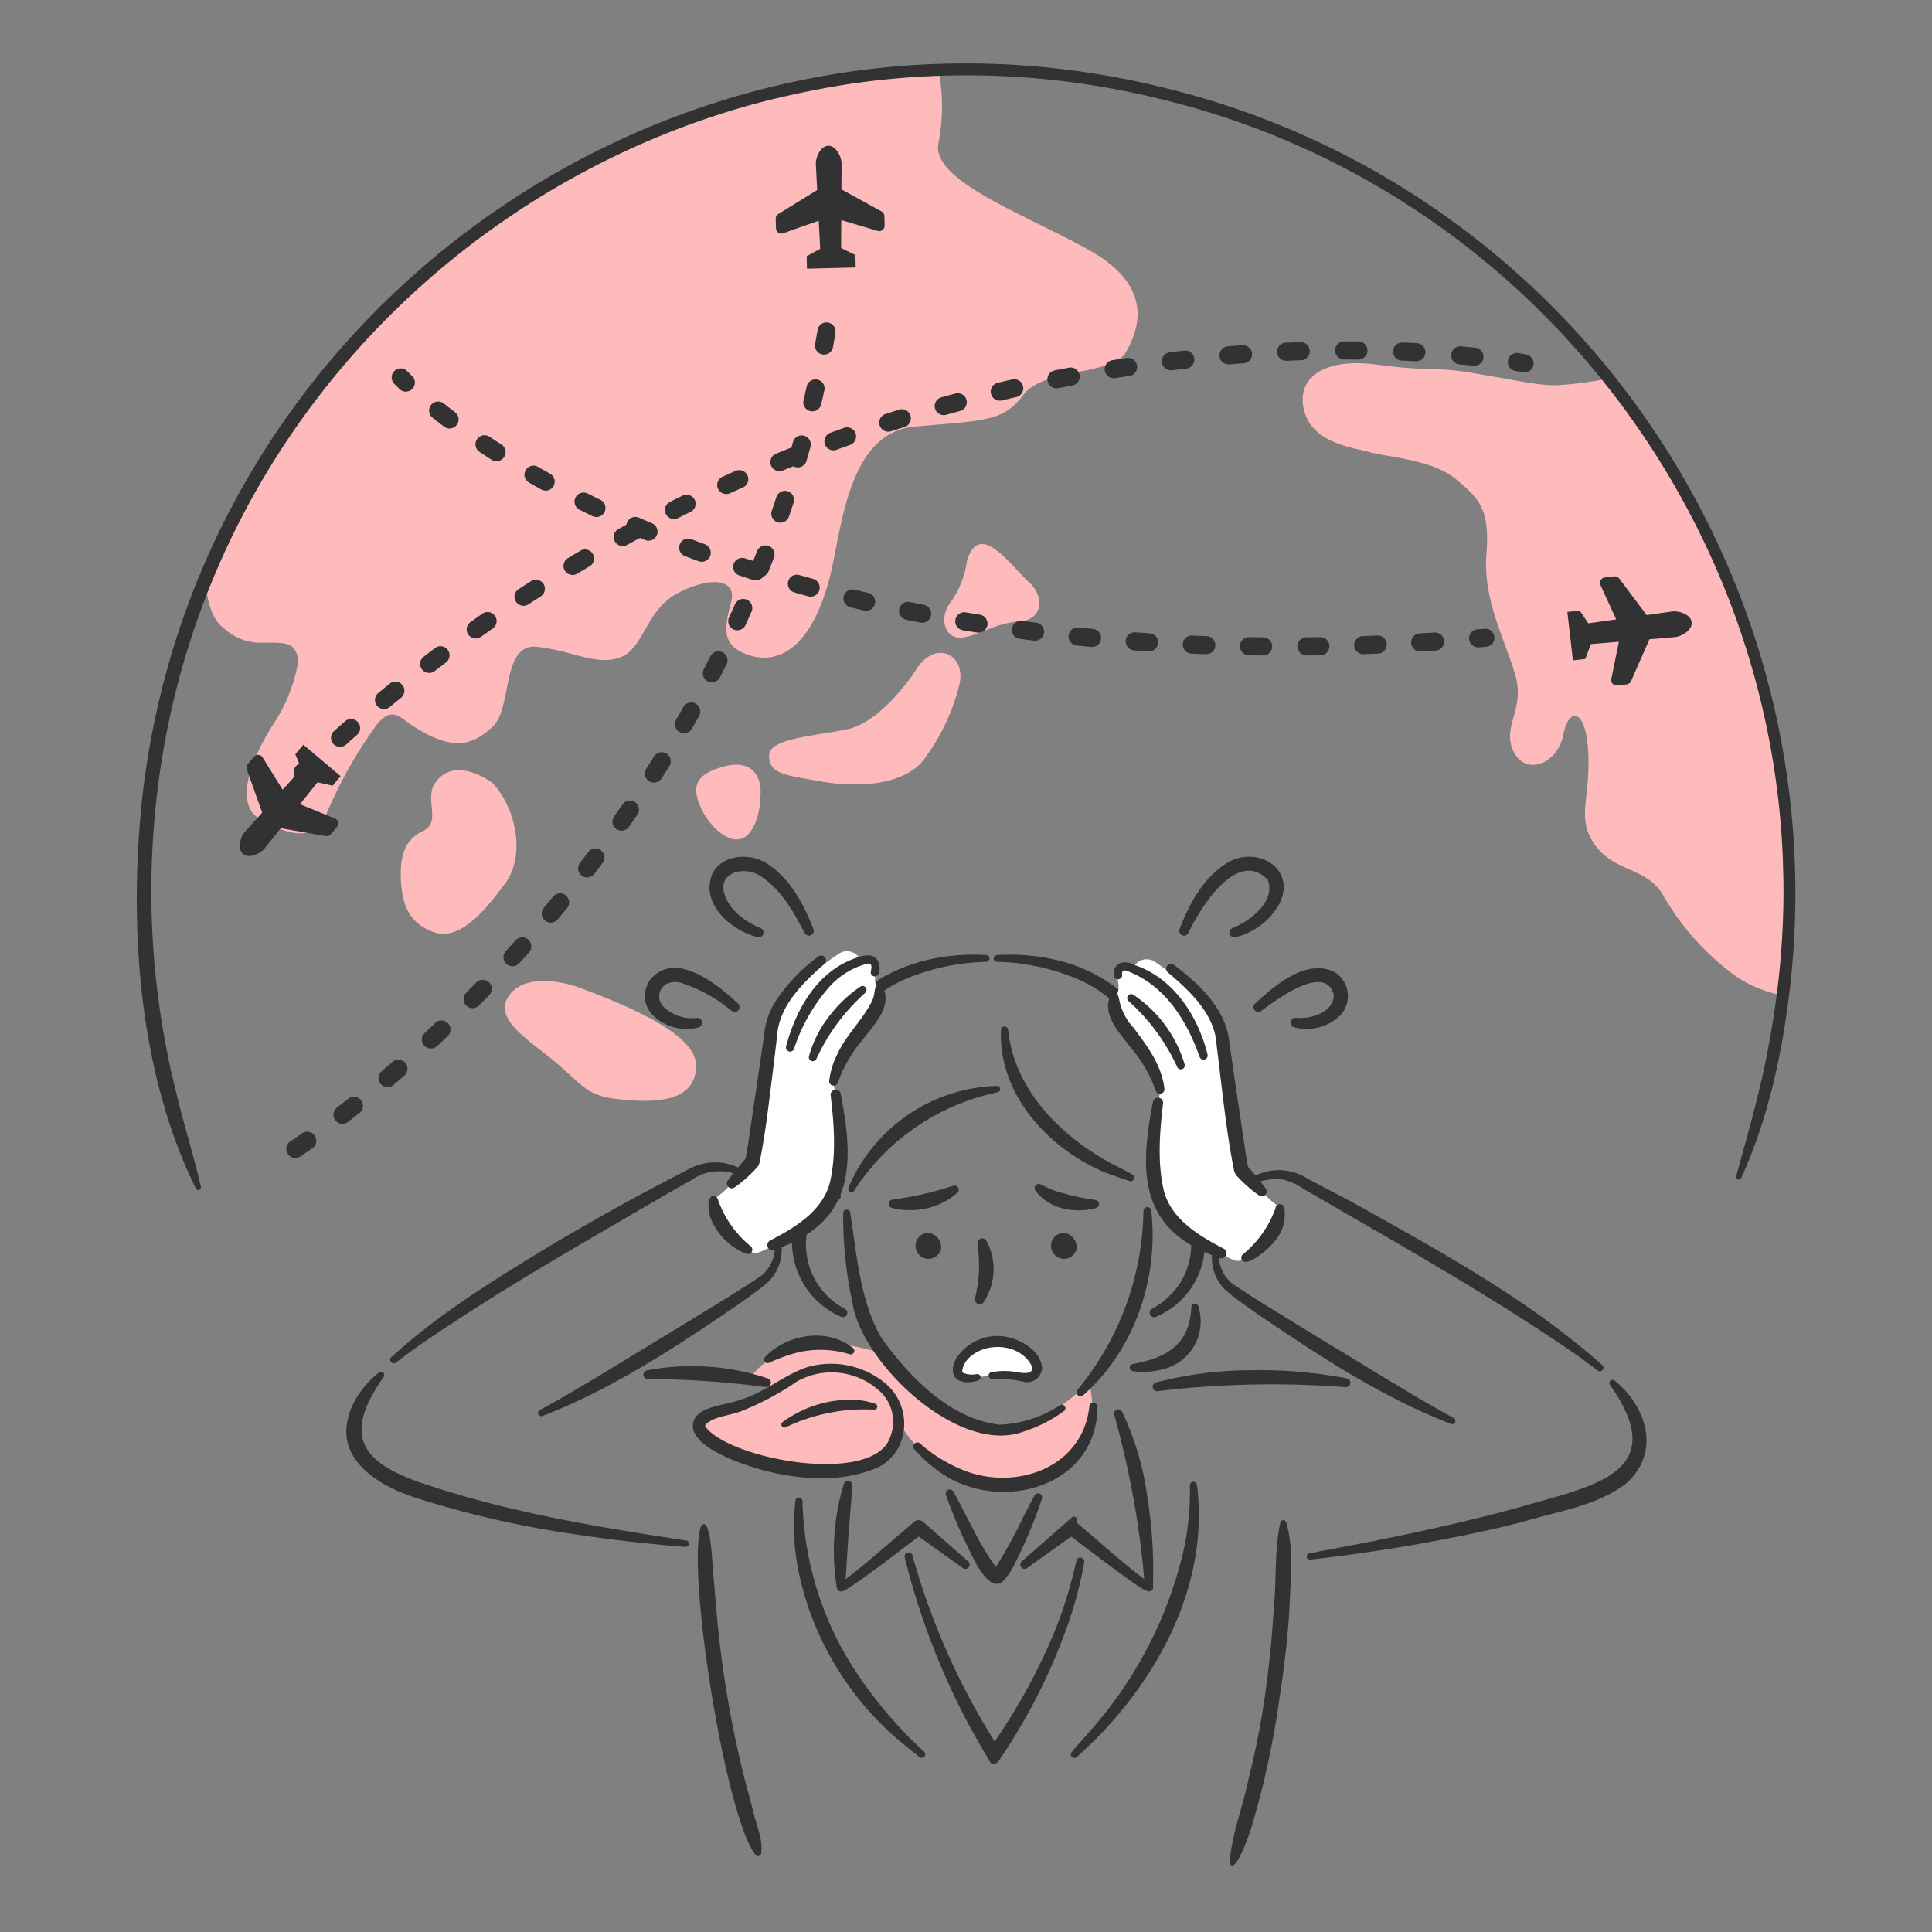 <svg xmlns="http://www.w3.org/2000/svg" xmlns:xlink="http://www.w3.org/1999/xlink" width="226" height="226" viewBox="0 0 226 226">
  <rect x="0" y="0" width="226" height="226" fill="#808080" stroke="none"/>
  <defs>
    <clipPath id="clip-path">
      <rect id="矩形_23529" data-name="矩形 23529" width="194.018" height="210.812" fill="none"/>
    </clipPath>
  </defs>
  <g id="icon_worry02" transform="translate(-638 -228)">
    <rect id="長方形_2" data-name="長方形 2" width="226" height="226" transform="translate(638 228)" fill="none"/>
    <g id="组_9585" data-name="组 9585" transform="translate(654 235.417)" clip-path="url(#clip-path)">
      <path id="路径_44665" data-name="路径 44665" d="M196.769,43.157a40.936,40.936,0,0,1-6.032.8c-2.129.081-4.96-.616-10.376-1.5-3.921-.643-4.407-.067-10.682-.9s-9.007,1.5-8.717,4.512c.446,4.624,5.807,5.154,7.67,5.682,2.294.65,7.444.879,10.226,3.19s4,3.557,3.579,8.785,2.091,9.83,3.346,14.013-1.623,6.154-.159,9.082,5.179,1.375,5.806-1.971,2.719-3.137,2.928,2.3-1.463,7.529.837,10.666,6.065,2.521,7.947,5.862a30.173,30.173,0,0,0,7.738,8.856,13.786,13.786,0,0,0,6.235,2.784s.763-21.22-1.425-32.44c-3.6-18.465-15.852-35.488-18.922-39.711" transform="translate(-24.559 -6.313)" fill="#ffbbbc"/>
      <path id="路径_44666" data-name="路径 44666" d="M59.174,127.309s-5.656-1.981-7.848,1.014,3.037,5.635,6.175,8.5,3.462,3.5,8.215,3.81,7.261-.816,7.471-3.81-4.392-5.992-14.013-9.512" transform="translate(-7.753 -19.329)" fill="#ffbbbc"/>
      <path id="路径_44667" data-name="路径 44667" d="M23.629,87.958a51.608,51.608,0,0,1,5.909-10.482c1.734-2.15,2.694-.84,3.963,0,4.666,3.085,7.066,2.653,9.616.216,2.307-2.2.939-9.8,5.2-9.3s6.88,2.23,9.656,1.239,3-5.45,6.6-7.431,7.2-1.981,6.394.991-.914,4.619,1.008,5.7c2.445,1.372,7.682,2.047,10.48-8.411,1.439-5.376,1.985-17.1,9.954-17.845s10.353-.495,12.753-3.715,10.389-2.23,11.968-4.954,3.329-7.678-4.111-11.889S94.286,13.9,95.227,9.438a21.92,21.92,0,0,0,0-8.506S72.783,3.5,57.972,9.811,18.939,36.954,9.5,60.474c0,0,0,4.24,2.2,5.793A6.338,6.338,0,0,0,16.406,67.9c2.725,0,3.468,0,3.963,1.981A18.943,18.943,0,0,1,17.7,77.015c-2.163,3.245-5.273,9.463-1.893,11.49s6.576,2.686,7.817-.547" transform="translate(-1.45 -0.142)" fill="#ffbbbc"/>
      <path id="路径_44668" data-name="路径 44668" d="M6.925,131.629c-6.75-13.642-7.89-30.9-6.272-45.857C7.232,28.243,63.321-10.867,119.579,2.7c47.534,11.258,79.225,56.6,73.845,105.1-.894,7.725-2.5,15.481-5.747,22.582a.31.31,0,0,1-.58-.214c1.016-3.736,2.083-7.423,2.945-11.171a106.4,106.4,0,0,0,1.952-11.354c5.556-47.667-26.042-92.61-72.734-103.594C63.909-9.322,8.646,29.369,2.314,85.963a96.941,96.941,0,0,0,2.257,34.272c.894,3.735,2.048,7.383,2.931,11.172a.313.313,0,0,1-.23.377.317.317,0,0,1-.348-.155" fill="#323232"/>
      <path id="路径_44669" data-name="路径 44669" d="M47.172,99.06s-4.386-3.379-6.713,0c-1.326,1.926.836,4.6-1.464,5.647s-2.718,3.334-2.509,6.163,1.192,4.582,3.555,5.549c3.165,1.295,6.083-2.2,8.572-5.549s1.3-8.882-1.441-11.81" transform="translate(-5.56 -14.887)" fill="#ffbbbc"/>
      <path id="路径_44670" data-name="路径 44670" d="M104.362,83.537s-3.885,5.941-7.95,6.778-9.184,1.046-9.134,3.137,1.906,2.208,5.88,2.927c4.93.891,10.4.364,12.486-2.89a24,24,0,0,0,3.845-8.194c1.054-3.765-2.865-5.694-5.127-1.758" transform="translate(-13.318 -12.416)" fill="#ffbbbc"/>
      <path id="路径_44671" data-name="路径 44671" d="M84.75,99.692s0-3.883-4.44-2.629c-2.952.835-3.681,2.092-2.628,4.6s3.862,5.023,5.561,3.35,1.508-5.323,1.508-5.323" transform="translate(-11.784 -14.773)" fill="#ffbbbc"/>
      <path id="路径_44672" data-name="路径 44672" d="M114.125,68.3a10.922,10.922,0,0,1-2.063,5.065c-1.272,1.862-.393,4.263,1.65,3.907s3.76-1.674,6.586-1.883,2.825-3,1.12-4.536c-2.157-1.948-5.836-7.4-7.293-2.553" transform="translate(-17.01 -10.124)" fill="#ffbbbc"/>
      <path id="路径_44673" data-name="路径 44673" d="M36.843,44.821a1.055,1.055,0,0,1-.736-.3c-.427-.413-.636-.638-.636-.638a1.059,1.059,0,0,1,1.551-1.443c.012.013.195.208.557.558a1.059,1.059,0,0,1-.736,1.821" transform="translate(-5.37 -6.425)" fill="#323232"/>
      <path id="路径_44674" data-name="路径 44674" d="M137.941,76.377h-.011l-1.679-.02a1.06,1.06,0,0,1-1.043-1.075,1.045,1.045,0,0,1,1.075-1.043l1.669.02a1.06,1.06,0,0,1-.01,2.119m5.019,0a1.06,1.06,0,0,1-.011-2.119q.83-.009,1.666-.022h.018a1.06,1.06,0,0,1,.017,2.119q-.843.014-1.678.022Zm-11.711-.145h-.038q-.844-.029-1.679-.064a1.059,1.059,0,0,1-1.014-1.1,1.042,1.042,0,0,1,1.1-1.014q.829.034,1.665.064a1.059,1.059,0,1,1-.036,2.118m18.4-.008a1.059,1.059,0,0,1-.037-2.118l1.668-.064a1.059,1.059,0,1,1,.084,2.117l-1.675.064h-.039m6.686-.314a1.059,1.059,0,1,1-.061-2.117q.827-.048,1.662-.1a1.059,1.059,0,1,1,.138,2.113q-.841.055-1.677.1h-.062m-31.771-.01H124.5q-.843-.053-1.678-.113a1.059,1.059,0,0,1,.152-2.113q.825.06,1.661.113a1.059,1.059,0,0,1-.067,2.116m-6.672-.524a.971.971,0,0,1-.1,0c-.561-.053-1.119-.106-1.674-.164a1.059,1.059,0,1,1,.214-2.107q.824.083,1.657.161a1.059,1.059,0,0,1-.1,2.114m-6.653-.729a1,1,0,0,1-.131-.008c-.559-.069-1.116-.142-1.67-.215a1.059,1.059,0,1,1,.281-2.1q.82.111,1.649.214a1.059,1.059,0,0,1-.129,2.11m-6.627-.939a1,1,0,0,1-.166-.014c-.558-.087-1.112-.179-1.662-.271a1.059,1.059,0,0,1,.351-2.089q.815.136,1.641.268a1.059,1.059,0,0,1-.164,2.106m-6.59-1.163a1.05,1.05,0,0,1-.2-.02q-.831-.161-1.65-.329a1.059,1.059,0,1,1,.424-2.076q.81.165,1.632.326a1.059,1.059,0,0,1-.2,2.1m-6.546-1.4a1.038,1.038,0,0,1-.242-.028q-.825-.193-1.636-.39a1.06,1.06,0,0,1,.5-2.059q.8.2,1.619.387a1.059,1.059,0,0,1-.242,2.09M84.988,69.5a1.075,1.075,0,0,1-.28-.038q-.819-.225-1.622-.454a1.059,1.059,0,1,1,.582-2.037q.793.226,1.6.449a1.059,1.059,0,0,1-.28,2.08m-6.416-1.9a1.044,1.044,0,0,1-.323-.051q-.81-.258-1.6-.521a1.059,1.059,0,0,1,.667-2.011q.78.258,1.58.514a1.059,1.059,0,0,1-.322,2.069m-6.33-2.177a1.039,1.039,0,0,1-.368-.067q-.8-.3-1.577-.592a1.06,1.06,0,1,1,.757-1.98c.512.2,1.031.391,1.557.586a1.059,1.059,0,0,1-.369,2.052M66.02,62.957a1.048,1.048,0,0,1-.413-.084q-.784-.333-1.549-.668a1.059,1.059,0,1,1,.852-1.94q.751.329,1.524.658a1.059,1.059,0,0,1-.414,2.034m-6.094-2.768a1.05,1.05,0,0,1-.463-.107q-.769-.374-1.513-.747a1.059,1.059,0,0,1,.951-1.893q.731.367,1.488.736a1.059,1.059,0,0,1-.464,2.012M53.986,57.1a1.06,1.06,0,0,1-.515-.134q-.751-.419-1.469-.833A1.059,1.059,0,0,1,53.06,54.3q.7.405,1.443.818a1.059,1.059,0,0,1-.517,1.985m-5.744-3.438a1.057,1.057,0,0,1-.572-.169q-.733-.472-1.416-.928A1.062,1.062,0,0,1,47.433,50.8q.667.446,1.383.907a1.06,1.06,0,0,1-.574,1.951m-5.493-3.826a1.056,1.056,0,0,1-.639-.215q-.717-.544-1.341-1.04a1.059,1.059,0,1,1,1.315-1.66q.609.482,1.306,1.012a1.059,1.059,0,0,1-.641,1.9" transform="translate(-6.16 -7.124)" fill="#323232"/>
      <path id="路径_44675" data-name="路径 44675" d="M184.984,80.219a1.073,1.073,0,0,1-1.071-.971,1.044,1.044,0,0,1,.951-1.141h.035l.809-.067a1.059,1.059,0,1,1,.18,2.11l-.815.068h-.088" transform="translate(-28.064 -11.907)" fill="#323232"/>
      <path id="路径_44676" data-name="路径 44676" d="M191.231,42.242a1.072,1.072,0,0,1-.2-.019c-.011,0-.283-.054-.8-.136A1.059,1.059,0,1,1,190.565,40c.57.09.865.147.865.147a1.06,1.06,0,0,1-.2,2.1" transform="translate(-28.892 -6.101)" fill="#323232"/>
      <path id="路径_44677" data-name="路径 44677" d="M27.871,85.805a1.059,1.059,0,0,1-.706-1.85q.637-.568,1.276-1.129a1.061,1.061,0,1,1,1.4,1.594q-.63.553-1.261,1.116a1.054,1.054,0,0,1-.7.269m5.134-4.418a1.059,1.059,0,0,1-.676-1.874q.657-.545,1.316-1.081a1.059,1.059,0,1,1,1.336,1.643q-.65.529-1.3,1.069a1.057,1.057,0,0,1-.676.244M38.3,77.159a1.059,1.059,0,0,1-.647-1.9q.678-.52,1.354-1.032a1.06,1.06,0,0,1,1.277,1.691q-.671.506-1.341,1.02a1.052,1.052,0,0,1-.644.219m5.444-4.029a1.059,1.059,0,0,1-.614-1.924l1.391-.98a1.059,1.059,0,1,1,1.212,1.738q-.689.48-1.377.97a1.058,1.058,0,0,1-.613.195m5.593-3.821a1.059,1.059,0,0,1-.582-1.945q.714-.469,1.429-.927a1.059,1.059,0,1,1,1.147,1.78q-.707.455-1.413.918a1.051,1.051,0,0,1-.58.174M55.069,65.7a1.059,1.059,0,0,1-.549-1.966q.733-.442,1.465-.873a1.059,1.059,0,1,1,1.075,1.825q-.723.426-1.445.862a1.053,1.053,0,0,1-.547.152m5.868-3.385a1.059,1.059,0,0,1-.513-1.986q.75-.414,1.5-.815a1.059,1.059,0,0,1,1,1.865q-.739.4-1.478.805a1.057,1.057,0,0,1-.511.131m6-3.153a1.06,1.06,0,0,1-.476-2.007q.764-.383,1.527-.757a1.059,1.059,0,0,1,.931,1.9q-.752.369-1.508.747a1.054,1.054,0,0,1-.474.113m6.112-2.921a1.059,1.059,0,0,1-.438-2.024q.779-.353,1.555-.7a1.06,1.06,0,0,1,.857,1.938q-.766.339-1.536.689a1.067,1.067,0,0,1-.437.094m6.222-2.679a1.059,1.059,0,0,1-.4-2.041q.791-.322,1.58-.636a1.06,1.06,0,0,1,.782,1.969q-.78.309-1.563.629a1.052,1.052,0,0,1-.4.078m6.321-2.436a1.059,1.059,0,0,1-.362-2.055q.8-.291,1.6-.574a1.059,1.059,0,1,1,.7,2q-.791.28-1.585.568a1.061,1.061,0,0,1-.362.064M92,48.937a1.059,1.059,0,0,1-.323-2.068q.815-.261,1.625-.513a1.06,1.06,0,0,1,.627,2.024q-.8.247-1.606.506a1.052,1.052,0,0,1-.324.05M98.488,47a1.059,1.059,0,0,1-.282-2.08q.824-.228,1.642-.447a1.059,1.059,0,1,1,.549,2.046q-.81.217-1.625.444a1.06,1.06,0,0,1-.284.038m6.561-1.691a1.059,1.059,0,0,1-.245-2.09q.834-.2,1.66-.386a1.06,1.06,0,1,1,.471,2.066q-.817.186-1.641.381a1.069,1.069,0,0,1-.246.029m6.621-1.44a1.06,1.06,0,0,1-.2-2.1q.84-.167,1.673-.322a1.059,1.059,0,0,1,.391,2.082q-.822.155-1.653.319a1.067,1.067,0,0,1-.206.02m6.671-1.186a1.059,1.059,0,0,1-.165-2.1q.847-.135,1.685-.259a1.062,1.062,0,1,1,.313,2.1q-.827.123-1.665.256a1.014,1.014,0,0,1-.167.013m6.712-.933a1.059,1.059,0,0,1-.124-2.111q.852-.1,1.692-.194a1.059,1.059,0,0,1,.231,2.106q-.831.092-1.674.192a1.057,1.057,0,0,1-.125.008m35.508-.531a.939.939,0,0,1-.108-.006q-.787-.079-1.672-.158a1.06,1.06,0,0,1,.186-2.111q.9.079,1.7.162a1.059,1.059,0,0,1-.106,2.113M131.8,41.068a1.059,1.059,0,0,1-.083-2.115q.857-.069,1.7-.129a1.059,1.059,0,1,1,.151,2.113q-.833.058-1.68.127H131.8m22-.364h-.055q-.816-.041-1.68-.075a1.059,1.059,0,1,1,.084-2.117q.876.034,1.7.077A1.059,1.059,0,0,1,153.8,40.7m-15.244-.053a1.059,1.059,0,0,1-.043-2.118q.862-.036,1.7-.063a1.059,1.059,0,1,1,.069,2.117q-.831.027-1.684.063h-.045m8.472-.146h-.008l-1.686-.006a1.059,1.059,0,0,1,0-2.119l1.7.006a1.06,1.06,0,0,1-.008,2.119" transform="translate(-4.091 -5.857)" fill="#323232"/>
      <path id="路径_44678" data-name="路径 44678" d="M22.709,98.608a1.059,1.059,0,0,1-.73-1.826L22.6,96.2a1.059,1.059,0,0,1,1.452,1.543l-.612.578a1.054,1.054,0,0,1-.73.292" transform="translate(-3.304 -14.635)" fill="#323232"/>
      <path id="路径_44679" data-name="路径 44679" d="M209.77,74.909l-3.016.428-3.2-4.269a.663.663,0,0,0-.614-.255l-1.055.123a.671.671,0,0,0-.512.332.6.6,0,0,0-.025.546l1.844,4.028-3.257.461-1.009-1.5-1.448.167.653,5.667,1.448-.168.663-1.739,3.263-.274-.886,4.375a.6.6,0,0,0,.149.527.668.668,0,0,0,.493.212.446.446,0,0,0,.081,0l1.054-.122a.669.669,0,0,0,.54-.386l2.147-4.9,3.039-.255c.73-.085,2.007-.808,1.9-1.737s-1.511-1.343-2.256-1.257" transform="translate(-30.135 -10.805)" fill="#323232"/>
      <path id="路径_44680" data-name="路径 44680" d="M17.113,106.194l1.9-2.378,5.253.919a.661.661,0,0,0,.621-.236l.686-.812a.676.676,0,0,0,.145-.592.6.6,0,0,0-.358-.415l-4.1-1.669,2.057-2.568,1.759.4.941-1.114L21.658,94.05l-.94,1.113.708,1.72-2.189,2.436-2.352-3.794a.6.6,0,0,0-.469-.281.667.667,0,0,0-.5.184.6.6,0,0,0-.055.058l-.685.811a.669.669,0,0,0-.128.652l1.795,5.041L14.8,104.259c-.474.562-.908,1.963-.193,2.566s2.021-.058,2.5-.631" transform="translate(-2.172 -14.351)" fill="#323232"/>
      <path id="路径_44681" data-name="路径 44681" d="M92.894,13.508l.155,3.042-4.538,2.8a.659.659,0,0,0-.308.589L88.229,21a.672.672,0,0,0,.286.539.594.594,0,0,0,.541.073l4.177-1.475.167,3.285-1.58.871.037,1.457,5.7-.143-.036-1.457-1.672-.816.019-3.274,4.278,1.274a.6.6,0,0,0,.538-.1.671.671,0,0,0,.255-.473.633.633,0,0,0,0-.081l-.027-1.061a.668.668,0,0,0-.337-.572l-4.69-2.578.018-3.05c-.019-.736-.625-2.07-1.559-2.047s-1.474,1.385-1.453,2.135" transform="translate(-13.459 -1.735)" fill="#323232"/>
      <path id="路径_44682" data-name="路径 44682" d="M21.7,133.489a1.059,1.059,0,0,1-.574-1.951c.011-.007.5-.321,1.38-.939a1.06,1.06,0,0,1,1.215,1.736c-.936.656-1.451.985-1.451.985a1.054,1.054,0,0,1-.57.169m5.516-3.994a1.06,1.06,0,0,1-.649-1.9q.633-.489,1.325-1.039a1.059,1.059,0,1,1,1.318,1.658q-.7.558-1.347,1.056a1.051,1.051,0,0,1-.647.222m5.267-4.287a1.059,1.059,0,0,1-.688-1.864q.624-.534,1.274-1.1a1.061,1.061,0,0,1,1.4,1.594q-.66.577-1.294,1.117a1.054,1.054,0,0,1-.688.254m5.069-4.516a1.059,1.059,0,0,1-.722-1.835q.608-.566,1.228-1.154a1.059,1.059,0,1,1,1.458,1.537q-.629.6-1.244,1.168a1.051,1.051,0,0,1-.72.284m4.873-4.722a1.06,1.06,0,0,1-.752-1.8q.587-.592,1.18-1.2a1.059,1.059,0,0,1,1.519,1.476q-.6.618-1.195,1.219a1.057,1.057,0,0,1-.752.314m4.676-4.916a1.059,1.059,0,0,1-.782-1.774q.563-.616,1.13-1.249a1.059,1.059,0,0,1,1.579,1.412q-.573.642-1.144,1.266a1.055,1.055,0,0,1-.782.345m4.471-5.1a1.059,1.059,0,0,1-.811-1.741q.539-.641,1.078-1.295a1.059,1.059,0,0,1,1.635,1.347q-.548.664-1.091,1.312a1.058,1.058,0,0,1-.811.378m4.254-5.283a1.06,1.06,0,0,1-.839-1.706q.512-.664,1.023-1.341A1.059,1.059,0,0,1,57.7,98.9q-.517.684-1.034,1.356a1.059,1.059,0,0,1-.84.413m4.026-5.458a1.06,1.06,0,0,1-.865-1.67q.482-.684.963-1.381a1.059,1.059,0,1,1,1.745,1.2q-.487.708-.976,1.4a1.059,1.059,0,0,1-.866.449m3.785-5.627a1.046,1.046,0,0,1-.571-.168,1.059,1.059,0,0,1-.319-1.463q.453-.7.9-1.421a1.061,1.061,0,0,1,1.8,1.124q-.454.726-.913,1.441a1.059,1.059,0,0,1-.892.487m3.52-5.782a1.06,1.06,0,0,1-.916-1.59q.419-.726.836-1.463a1.059,1.059,0,1,1,1.845,1.041q-.421.746-.847,1.482a1.058,1.058,0,0,1-.918.529m3.259-5.945a1.059,1.059,0,0,1-.94-1.547q.385-.744.764-1.5a1.059,1.059,0,0,1,1.892.952q-.384.764-.776,1.521a1.059,1.059,0,0,1-.941.571m2.973-6.091a1.059,1.059,0,0,1-.963-1.5q.35-.763.692-1.534a1.059,1.059,0,0,1,1.936.86q-.347.783-.7,1.556a1.059,1.059,0,0,1-.964.619M76.07,65.53a1.037,1.037,0,0,1-.393-.076,1.058,1.058,0,0,1-.59-1.377q.311-.778.615-1.564a1.059,1.059,0,0,1,1.976.763q-.308.8-.625,1.59a1.06,1.06,0,0,1-.984.665m2.363-6.352a1.057,1.057,0,0,1-1-1.4q.272-.794.536-1.6a1.059,1.059,0,1,1,2.011.665q-.268.812-.544,1.618a1.06,1.06,0,0,1-1,.715m2.039-6.463a1.03,1.03,0,0,1-.293-.042,1.058,1.058,0,0,1-.725-1.31q.231-.806.454-1.619a1.059,1.059,0,1,1,2.043.562q-.226.825-.462,1.643a1.058,1.058,0,0,1-1.017.766m1.706-6.558a1.122,1.122,0,0,1-.242-.027,1.06,1.06,0,0,1-.791-1.272q.191-.817.37-1.64a1.06,1.06,0,0,1,2.07.453q-.184.838-.377,1.667a1.059,1.059,0,0,1-1.03.819m1.366-6.637a1.021,1.021,0,0,1-.188-.017,1.059,1.059,0,0,1-.856-1.23q.147-.824.285-1.656a1.06,1.06,0,0,1,2.091.346q-.14.844-.29,1.685a1.059,1.059,0,0,1-1.041.872" transform="translate(-3.149 -5.452)" fill="#323232"/>
      <path id="路径_44683" data-name="路径 44683" d="M111.77,193.151s6.285.219,8.347-1.973,4.465-5.458,3.181-9.87c0,0-4.432,4.174-8.4,5.255s-10.371-2.926-11.705-4.027-4.862-4.964-4.862-4.964-6.114-1.624-8.083-1.011-5.6,2.119-6.773,4.543c0,0,.286.763,4.468.628,0,0-8.3,2.609-9.3,3.378s-.808,2.008,1.474,3.588,11.575,3.537,15.031,2.72c5.506-1.3,6.114-5.251,6.114-5.251s3.392,6.353,10.509,6.983" transform="translate(-11.913 -26.921)" fill="#ffbbbc"/>
      <path id="路径_44684" data-name="路径 44684" d="M138.461,158.255c.9,7.9-1.94,16.357-7.97,21.637a.458.458,0,0,1-.649-.642,33.628,33.628,0,0,0,7.71-20.909.458.458,0,0,1,.909-.086" transform="translate(-19.795 -24.09)" fill="#323232"/>
      <path id="路径_44685" data-name="路径 44685" d="M110.5,163.329a1.521,1.521,0,1,1-1.473-1.9,1.728,1.728,0,0,1,1.473,1.9" transform="translate(-16.412 -24.633)" fill="#323232"/>
      <path id="路径_44686" data-name="路径 44686" d="M129.208,163.329a1.521,1.521,0,1,1-1.473-1.9,1.728,1.728,0,0,1,1.473,1.9" transform="translate(-19.267 -24.633)" fill="#323232"/>
      <path id="路径_44687" data-name="路径 44687" d="M117.031,162.46a6.946,6.946,0,0,1-.324,7.2.556.556,0,0,1-1-.436,17.487,17.487,0,0,0,.466-3.18A19.317,19.317,0,0,0,116,162.8a.555.555,0,0,1,1.03-.336" transform="translate(-17.655 -24.749)" fill="#323232"/>
      <path id="路径_44688" data-name="路径 44688" d="M104.251,156.555a40.206,40.206,0,0,0,7.1-1.631.491.491,0,0,1,.5.813,8.288,8.288,0,0,1-5.667,2.037,7.245,7.245,0,0,1-2.033-.268.486.486,0,0,1,.095-.951" transform="translate(-15.84 -23.636)" fill="#323232"/>
      <path id="路径_44689" data-name="路径 44689" d="M131.131,157.5c-2.468.674-5.531.133-7.1-2.057a.488.488,0,0,1,.617-.711c.528.254,1.015.5,1.53.7a26.322,26.322,0,0,0,4.855,1.121.49.49,0,0,1,.1.951" transform="translate(-18.914 -23.605)" fill="#323232"/>
      <path id="路径_44690" data-name="路径 44690" d="M115.641,180.615s-2.765.68-2.3-1.189c.427-1.71,2.451-2.942,4.523-2.99a5.136,5.136,0,0,1,4.451,2.236c.744,1.188-.025,2.081-1.252,1.98a11.4,11.4,0,0,0-3.784-.242" transform="translate(-17.287 -26.923)" fill="#fff"/>
      <path id="路径_44691" data-name="路径 44691" d="M115.633,180.869c-2.049.688-3.738-.271-2.644-2.485a5.734,5.734,0,0,1,6.449-2.488c1.637.457,3.513,1.685,3.651,3.562a1.78,1.78,0,0,1-1.977,1.615,14.648,14.648,0,0,0-3.868-.4.379.379,0,0,1-.119-.747,7.774,7.774,0,0,1,2.774-.061c.783.141,2.446.448,1.917-.8-1.328-2.438-5.086-2.742-7.094-.991a2.671,2.671,0,0,0-.983,1.731.221.221,0,0,0,.113.182,2.785,2.785,0,0,0,1.6.147.379.379,0,0,1,.18.734" transform="translate(-17.189 -26.81)" fill="#323232"/>
      <path id="路径_44692" data-name="路径 44692" d="M120.125,133.349c.72,6.915,6.028,12.3,11.882,15.506.878.476,1.784.91,2.666,1.412a.416.416,0,0,1-.332.758c-.97-.312-1.934-.66-2.9-1.019-6.628-2.776-12.466-9.138-12.149-16.69a.416.416,0,0,1,.83.034" transform="translate(-18.202 -20.285)" fill="#323232"/>
      <path id="路径_44693" data-name="路径 44693" d="M115.673,141.9A26.31,26.31,0,0,0,98.9,153.4a.378.378,0,0,1-.67-.342,19.454,19.454,0,0,1,17.386-11.911.377.377,0,0,1,.053.749" transform="translate(-14.984 -21.539)" fill="#323232"/>
      <path id="路径_44694" data-name="路径 44694" d="M98.336,158.592c.782,4.93,1.141,10.383,3.685,14.692,3.267,4.557,7.992,9.416,13.77,10.1a13.984,13.984,0,0,0,7.077-2.269.411.411,0,1,1,.453.686,16.464,16.464,0,0,1-4.8,2.421c-7.515,2.723-18.819-8-19.918-15.081a47.649,47.649,0,0,1-1.089-10.51.413.413,0,0,1,.823-.041" transform="translate(-14.88 -24.145)" fill="#323232"/>
      <path id="路径_44695" data-name="路径 44695" d="M95.384,156.677c-2.778.024-3.472,3.629-3.268,5.913a8.492,8.492,0,0,0,4.552,6.815.515.515,0,0,1-.453.922,9.51,9.51,0,0,1-4.976-12.539c.71-1.683,2.945-3.357,4.745-1.946.43.458-.014,1.005-.6.835" transform="translate(-13.802 -23.7)" fill="#323232"/>
      <path id="路径_44696" data-name="路径 44696" d="M140.763,155.844a2.51,2.51,0,0,1,2.918-.107c2.372,1.394,2.734,4.566,2.543,7.008a9.3,9.3,0,0,1-5.692,7.583.515.515,0,0,1-.468-.914,9.62,9.62,0,0,0,3.206-2.873c1.688-2.482,1.985-6.316.241-8.8a2.567,2.567,0,0,0-2.362-1.042.5.5,0,0,1-.386-.86" transform="translate(-21.334 -23.701)" fill="#323232"/>
      <path id="路径_44697" data-name="路径 44697" d="M92.215,149.679a26.227,26.227,0,0,1,1.2-14.637c3.077-8.516,11.262-12.5,19.945-11.962a.392.392,0,0,1,.378.407.4.4,0,0,1-.378.378,26.154,26.154,0,0,0-9.2,1.913c-9.143,3.765-11.629,14.757-11.179,23.75a.393.393,0,0,1-.77.152" transform="translate(-13.987 -18.774)" fill="#323232"/>
      <path id="路径_44698" data-name="路径 44698" d="M139.029,149.527c.451-8.991-2.037-19.986-11.179-23.749a26.182,26.182,0,0,0-9.2-1.913.393.393,0,0,1,0-.785c11.148-.638,19.449,5.6,21.252,16.754a24.643,24.643,0,0,1-.1,9.845.393.393,0,0,1-.77-.152" transform="translate(-18.048 -18.775)" fill="#323232"/>
      <path id="路径_44699" data-name="路径 44699" d="M98.89,126.892s.66,1.254-.978,3.486-3.736,4.545-4.29,7.414l.225,1.475s1.762,9.071-.83,12.836c-2.247,3.267-7.838,5.576-7.838,5.576a1.353,1.353,0,0,1-1.507-.158c-4.388-2.8-4.068-5.9-4.068-5.9l1.132-.88s3.038-3.068,3.35-3.52,2.268-15.547,2.268-15.547c.464-4,7.974-8.861,7.974-8.861a1.716,1.716,0,0,1,2.5.851s2.051-.267,2.035.129-.8,2.339.021,3.1" transform="translate(-12.147 -18.702)" fill="#fff"/>
      <path id="路径_44700" data-name="路径 44700" d="M101.827,127.346c1.194,2.313-.977,4.473-2.252,6.171a15.844,15.844,0,0,0-2.967,5.085.525.525,0,0,1-1.025-.211,9.41,9.41,0,0,1,.975-3.141c1.068-2.313,3.053-4.06,4.1-6.324.223-.476.184-1.034.362-1.483a.447.447,0,0,1,.807-.1" transform="translate(-14.585 -19.4)" fill="#323232"/>
      <path id="路径_44701" data-name="路径 44701" d="M95.6,142.061c1.678,8.556,1.569,15.169-7.845,18.364a.6.6,0,0,1-.4-1.119c2.865-1.491,6.067-3.389,6.973-6.694.8-3.29.506-6.951.109-10.326a.6.6,0,0,1,1.168-.226" transform="translate(-13.272 -21.608)" fill="#323232"/>
      <path id="路径_44702" data-name="路径 44702" d="M99.348,128.171a23.509,23.509,0,0,0-5.7,7.728.463.463,0,0,1-.862-.323,13.448,13.448,0,0,1,2.3-4.6,15.5,15.5,0,0,1,3.711-3.549.462.462,0,0,1,.546.744" transform="translate(-14.156 -19.433)" fill="#323232"/>
      <path id="路径_44703" data-name="路径 44703" d="M99.553,124.95c.075-.416.183-.89-.394-.862a9.052,9.052,0,0,0-4.754,3.053,20.647,20.647,0,0,0-3.853,6.93.486.486,0,0,1-.927-.285c1.075-4.063,3.33-8.236,7.343-10.028,1.02-.408,2.785-1.247,3.462.12.2.568.292,1.8-.517,1.708a.488.488,0,0,1-.359-.636" transform="translate(-13.673 -18.789)" fill="#323232"/>
      <path id="路径_44704" data-name="路径 44704" d="M92.82,124.174c-2.586,2.274-5.341,4.987-5.507,8.575l-.44,3.652c-.476,3.7-.851,7.361-1.61,11.035a1.433,1.433,0,0,1-.141.33c-.053.083-.075.1-.115.156a15.263,15.263,0,0,1-2.657,2.359.568.568,0,0,1-.791-.139.574.574,0,0,1,0-.656c.357-.5.735-.99,1.13-1.45.2-.233.676-.8.87-1.015.014-.023.143-.175.135-.175-.042.034-.082.182-.064.114.109-.454.211-1.126.3-1.7.171-1.147,1.149-7.772,1.341-9.07l.528-3.635a8.868,8.868,0,0,1,1.168-3.738,19.8,19.8,0,0,1,5.17-5.532.56.56,0,1,1,.675.892" transform="translate(-12.43 -18.795)" fill="#323232"/>
      <path id="路径_44705" data-name="路径 44705" d="M80.048,156.83a12.218,12.218,0,0,0,3.833,5.416.521.521,0,0,1-.55.863,7.458,7.458,0,0,1-4.179-4.215c-.179-.555-.608-2.667.494-2.535a.58.58,0,0,1,.4.471" transform="translate(-12.042 -23.859)" fill="#323232"/>
      <path id="路径_44706" data-name="路径 44706" d="M75.253,153.027a5.71,5.71,0,0,0-5.082.775c-1.687.943-3.366,1.913-5.04,2.885-9.18,5.36-18.433,10.643-27.165,16.712-.793.56-1.543,1.166-2.331,1.736-.391.3-.908-.3-.525-.636,5.774-5.294,12.487-9.334,19.142-13.381,3.359-1.958,6.725-3.9,10.151-5.736,1.717-.914,3.434-1.821,5.167-2.707a6.688,6.688,0,0,1,2.956-.956,6.164,6.164,0,0,1,3.087.563.412.412,0,0,1,.193.55.418.418,0,0,1-.553.2" transform="translate(-5.337 -23.149)" fill="#323232"/>
      <path id="路径_44707" data-name="路径 44707" d="M83.869,163.072a5.261,5.261,0,0,1-1.613,4.351c-1.147.978-2.338,1.8-3.535,2.65C71.48,175,64.113,179.887,55.9,183.056a.382.382,0,0,1-.3-.7C60,180,66.191,176.082,70.548,173.49c2.552-1.589,8.66-5.243,11.036-6.911a4.473,4.473,0,0,0,1.528-3.474.381.381,0,0,1,.76-.031" transform="translate(-8.453 -24.83)" fill="#323232"/>
      <path id="路径_44708" data-name="路径 44708" d="M33.284,181.226c-4.847,6.889-2.665,10.031,4.814,12.517,9.9,3.328,20.292,5.045,30.6,6.606a.374.374,0,0,1-.075.743c-4.207-.313-8.391-.8-12.564-1.415A115.816,115.816,0,0,1,37.5,195.5c-4.038-1.213-9.626-4.14-8.411-9.31a8.681,8.681,0,0,1,1.4-3.107,10.526,10.526,0,0,1,2.269-2.388.377.377,0,0,1,.527.53" transform="translate(-4.412 -27.561)" fill="#323232"/>
      <path id="路径_44709" data-name="路径 44709" d="M128.737,185.368c-.1,9.722-12.057,12.648-18.889,7.3a16.69,16.69,0,0,1-2.547-2.342.479.479,0,0,1,.673-.679,17.334,17.334,0,0,0,5.49,3.285c6.077,2.177,13.544-.6,14.317-7.582a.478.478,0,0,1,.956.014" transform="translate(-16.355 -28.215)" fill="#323232"/>
      <path id="路径_44710" data-name="路径 44710" d="M98.3,182.433a8.279,8.279,0,0,0-9.353-.861,32.771,32.771,0,0,1-6.3,3.389c-1.429.625-3.442.651-4.415,1.684-.036.088-.041.094.006.226,2.861,3.858,19.723,6.924,21.611,1.2a4.839,4.839,0,0,0-1.553-5.636m.692-.865c3.422,2.491,3.38,7.909-.434,9.991C93.117,194.028,86,192.752,80.7,190.448c-1.367-.7-3.1-1.449-3.84-3.049-.769-2.944,3.654-2.95,5.368-3.66,2.871-.794,5.087-2.89,7.922-3.84A9.964,9.964,0,0,1,99,181.568" transform="translate(-11.716 -27.391)" fill="#323232"/>
      <path id="路径_44711" data-name="路径 44711" d="M99.787,185.628A21.383,21.383,0,0,0,89.466,187.7a.355.355,0,0,1-.344-.613,13.433,13.433,0,0,1,8-2.62,8.888,8.888,0,0,1,2.843.474.353.353,0,0,1,.214.451.357.357,0,0,1-.392.231" transform="translate(-13.577 -28.149)" fill="#323232"/>
      <path id="路径_44712" data-name="路径 44712" d="M70.339,180.33a28.209,28.209,0,0,1,14.187.951.52.52,0,0,1-.23,1c-1.168-.114-2.309-.3-3.467-.391a103.449,103.449,0,0,0-10.374-.538.52.52,0,0,1-.117-1.027" transform="translate(-10.671 -27.444)" fill="#323232"/>
      <path id="路径_44713" data-name="路径 44713" d="M84.216,240.356c-3.478-4.25-8.106-33.021-6.412-38.456,1.122-1.521,1.338,4.317,1.388,4.823l.416,4.829a122.872,122.872,0,0,0,3.718,21.454c.226.774.424,1.555.627,2.335.329,1.589,1.107,3.021.912,4.794a.376.376,0,0,1-.649.221" transform="translate(-11.817 -30.77)" fill="#323232"/>
      <path id="路径_44714" data-name="路径 44714" d="M150.851,241.116c.292-3.414,1.557-6.511,2.238-9.832a94.066,94.066,0,0,0,1.929-9.865c.476-3.32.793-6.662,1.007-10.008.33-3.367.048-6.71.764-10.049a.358.358,0,0,1,.685-.036c.965,3.354.474,6.793.38,10.2-.214,3.4-.608,6.779-1.128,10.14a101.6,101.6,0,0,1-3.2,14.966c-.13.647-2.111,6.373-2.673,4.481" transform="translate(-23.019 -30.685)" fill="#323232"/>
      <path id="路径_44715" data-name="路径 44715" d="M112.556,197.1c1.453,2.546,3.411,6.992,5.261,9.148.025.035.078.009-.147-.033a.615.615,0,0,0-.218.021.718.718,0,0,0-.176.076c-.006-.005-.024.025.006-.009a53.708,53.708,0,0,0,3.5-6.323c.431-.8.836-1.625,1.276-2.426a.475.475,0,0,1,.867.376,55.648,55.648,0,0,1-3.2,7.65,6.987,6.987,0,0,1-1.5,2.135c-1.854,1.214-3.792-3.885-4.462-5.125-.77-1.677-1.471-3.372-2.074-5.115a.475.475,0,0,1,.868-.375" transform="translate(-17.039 -30.038)" fill="#323232"/>
      <path id="路径_44716" data-name="路径 44716" d="M111.363,205.9l-5.744-4.107,1.063-.008c-2.568,1.9-6.4,4.956-9.071,6.637a1.284,1.284,0,0,1-.48.185.528.528,0,0,1-.539-.695l-.025.182a26.835,26.835,0,0,1,.846-12.109.5.5,0,0,1,.966.2c-.107,1.991-.3,3.939-.444,5.916l-.38,5.939-.025.183a.422.422,0,0,0-.035-.364.5.5,0,0,0-.514-.237c.071-.039.314-.208.386-.258,2.374-1.775,6.013-5.012,8.312-6.943a.8.8,0,0,1,1,.042l5.3,4.661a.5.5,0,0,1-.614.774" transform="translate(-14.689 -29.858)" fill="#323232"/>
      <path id="路径_44717" data-name="路径 44717" d="M122.091,203.611c.338-.3,5.737-5.037,5.9-5.184a.354.354,0,1,1,.468.532c2.394,2.019,6.012,5.269,8.516,7.081l.114.069c.009.008.031.012-.02,0a.477.477,0,0,0-.53.6,104.511,104.511,0,0,0-3.606-20.311.5.5,0,0,1,.917-.365,33.721,33.721,0,0,1,2.979,10.07,53.861,53.861,0,0,1,.647,10.293.53.53,0,0,1-.54.7,5.138,5.138,0,0,1-1.428-.793c-2.157-1.476-6-4.429-8.123-6.028l1.063.008-5.744,4.107a.5.5,0,0,1-.614-.774" transform="translate(-18.605 -28.347)" fill="#323232"/>
      <path id="路径_44718" data-name="路径 44718" d="M106.911,205.912A82.43,82.43,0,0,0,117.2,228.724l-1.4-.041a69.089,69.089,0,0,0,6.249-10.559,50.848,50.848,0,0,0,4.03-11.588.47.47,0,1,1,.925.169,47.514,47.514,0,0,1-1.517,6.1,68.04,68.04,0,0,1-8.32,16.875c-.235.415-.615.815-1.117.491-1.151-1.98-2.375-4.036-3.407-6.122A85.6,85.6,0,0,1,106,206.13a.47.47,0,1,1,.915-.218" transform="translate(-16.172 -31.367)" fill="#323232"/>
      <path id="路径_44719" data-name="路径 44719" d="M91.716,198.416A37.8,37.8,0,0,0,97.8,218.1a50.311,50.311,0,0,0,8.133,9.6.413.413,0,0,1-.525.637c-1.117-.9-2.257-1.79-3.324-2.762a35.458,35.458,0,0,1-10.747-18.568,26.148,26.148,0,0,1-.444-8.693.414.414,0,0,1,.821.093" transform="translate(-13.841 -30.211)" fill="#323232"/>
      <path id="路径_44720" data-name="路径 44720" d="M143.686,196.122c1.571,12.19-5.179,23.986-14.052,31.867a.413.413,0,0,1-.6-.566c.952-1.143,1.976-2.213,2.912-3.357a48.089,48.089,0,0,0,10.188-20.275,33.29,33.29,0,0,0,.733-7.549.414.414,0,0,1,.818-.12" transform="translate(-19.675 -29.876)" fill="#323232"/>
      <path id="路径_44721" data-name="路径 44721" d="M135.053,128s-.66,1.254.977,3.486,3.736,4.545,4.29,7.414l-.225,1.475s-1.761,9.071.83,12.836c2.247,3.267,7.838,5.576,7.838,5.576a1.353,1.353,0,0,0,1.507-.158c4.388-2.8,4.067-5.9,4.067-5.9l-1.132-.88s-3.037-3.068-3.349-3.52-2.268-15.547-2.268-15.547c-.465-4-7.975-8.861-7.975-8.861a1.716,1.716,0,0,0-2.5.851s-2.052-.267-2.035.129.8,2.339-.021,3.1" transform="translate(-20.588 -18.871)" fill="#fff"/>
      <path id="路径_44722" data-name="路径 44722" d="M135.352,128.942a6.707,6.707,0,0,0,1.716,3.446c1.591,2.108,3.293,4.382,3.6,7.112a.525.525,0,0,1-1.029.2,15.857,15.857,0,0,0-2.963-5.072c-1.274-1.7-3.446-3.859-2.253-6.172a.448.448,0,0,1,.808.1l.12.391" transform="translate(-20.459 -19.569)" fill="#323232"/>
      <path id="路径_44723" data-name="路径 44723" d="M141.313,143.4c-.4,3.374-.691,7.035.109,10.326.907,3.3,4.107,5.2,6.973,6.694a.6.6,0,0,1-.406,1.119c-9.42-3.2-9.521-9.818-7.844-18.365a.6.6,0,0,1,1.168.227" transform="translate(-21.259 -21.777)" fill="#323232"/>
      <path id="路径_44724" data-name="路径 44724" d="M137.423,128.535a14.908,14.908,0,0,1,6.012,8.149.463.463,0,0,1-.875.3,23.5,23.5,0,0,0-5.684-7.7.463.463,0,0,1,.546-.744" transform="translate(-20.861 -19.601)" fill="#323232"/>
      <path id="路径_44725" data-name="路径 44725" d="M134.874,125.6c-.089-1.629,1.39-1.768,2.38-1.21,4.6,1.521,7.457,5.968,8.582,10.482a.485.485,0,0,1-.926.284c-1.458-4.141-3.9-8.134-8.075-9.893-.31-.146-.821-.364-.96-.111a1.086,1.086,0,0,0-.033.4.485.485,0,1,1-.968.046" transform="translate(-20.581 -18.936)" fill="#323232"/>
      <path id="路径_44726" data-name="路径 44726" d="M142.958,124.382c2.967,2.237,6.2,5.211,6.539,9.193.33,2.308,1.254,8.559,1.608,10.947.147.967.369,2.64.573,3.534,0,0,.011.044,0,.017a.434.434,0,0,0-.065-.12c.092.137.309.369.412.494a27.009,27.009,0,0,1,1.724,2.146.567.567,0,0,1-.787.795,14.8,14.8,0,0,1-1.464-1.166c-.339-.3-.71-.664-1.022-1a1.576,1.576,0,0,1-.432-.7c-.964-4.825-1.432-9.871-2.053-14.747-.2-3.6-3.076-6.252-5.7-8.487a.559.559,0,0,1,.658-.9" transform="translate(-21.679 -18.963)" fill="#323232"/>
      <path id="路径_44727" data-name="路径 44727" d="M157.485,157.832a4.719,4.719,0,0,1-1.132,3.991c-.422.641-3.323,3.246-3.847,2.119a.516.516,0,0,1,.1-.559,12.317,12.317,0,0,0,3.862-5.446.52.52,0,0,1,1.018-.1" transform="translate(-23.265 -24.027)" fill="#323232"/>
      <path id="路径_44728" data-name="路径 44728" d="M154.491,153.375a6.179,6.179,0,0,1,6.006.4l5.162,2.716c10.176,5.687,20.558,11.311,29.314,19.107.363.331-.12.946-.526.636-.788-.57-1.539-1.176-2.333-1.735-10.311-7.123-21.38-13.31-32.223-19.6a6.448,6.448,0,0,0-2.431-1.048,6.769,6.769,0,0,0-2.687.3.413.413,0,0,1-.282-.775" transform="translate(-23.537 -23.314)" fill="#323232"/>
      <path id="路径_44729" data-name="路径 44729" d="M149.2,164.21a4.472,4.472,0,0,0,1.528,3.474c1.157.8,2.4,1.583,3.618,2.354l7.418,4.556c4.374,2.6,10.527,6.5,14.943,8.867a.382.382,0,0,1-.295.7c-8.216-3.168-15.583-8.056-22.825-12.981-1.2-.848-2.387-1.672-3.535-2.65a5.261,5.261,0,0,1-1.613-4.351.38.38,0,1,1,.76.03" transform="translate(-22.651 -24.999)" fill="#323232"/>
      <path id="路径_44730" data-name="路径 44730" d="M197.507,181.8c3.773,3.05,5.439,8.412,1.38,12.02-3.516,2.707-7.985,3.241-12.1,4.514-4.1,1.051-8.232,1.877-12.376,2.621-4.151.719-8.312,1.329-12.5,1.794a.374.374,0,0,1-.1-.741c8.227-1.506,16.462-3.174,24.526-5.369,8.129-2.435,18.086-3.8,10.643-14.313a.377.377,0,0,1,.531-.526" transform="translate(-24.643 -27.729)" fill="#323232"/>
      <path id="路径_44731" data-name="路径 44731" d="M162.8,182.377a112.71,112.71,0,0,0-22.022.47.518.518,0,0,1-.174-1.015,44.618,44.618,0,0,1,11.154-1.437,53.559,53.559,0,0,1,11.2.961.518.518,0,0,1-.16,1.021" transform="translate(-21.398 -27.527)" fill="#323232"/>
      <path id="路径_44732" data-name="路径 44732" d="M137.432,178.267c4.045-.73,6.653-2.357,6.841-6.642a.419.419,0,0,1,.826-.092,5.778,5.778,0,0,1-4.573,7.439,8.046,8.046,0,0,1-3.117.127.418.418,0,0,1-.345-.481.423.423,0,0,1,.368-.35" transform="translate(-20.914 -26.126)" fill="#323232"/>
      <path id="路径_44733" data-name="路径 44733" d="M90.182,118.416c-1.274-2.485-2.8-5.121-5.156-6.642-1.251-.861-3.391-.808-4.146.469-.675,1.43.569,3.257,1.763,4.2a9.19,9.19,0,0,0,2.4,1.415.561.561,0,0,1-.365,1.057c-2.985-.734-6.775-3.846-5.273-7.431,1.2-2.321,4.552-2.442,6.471-1.106,2.693,1.78,4.223,4.724,5.346,7.618a.56.56,0,0,1-1.04.414" transform="translate(-12.065 -16.713)" fill="#323232"/>
      <path id="路径_44734" data-name="路径 44734" d="M80.292,129.891a17.559,17.559,0,0,0-5.916-3.279,2.426,2.426,0,0,0-1.738.134,1.683,1.683,0,0,0-.2,2.76,4.818,4.818,0,0,0,3.822,1.2.562.562,0,0,1,.176,1.1c-3.117.986-7.916-1.744-5.771-5.448,2.907-3.729,7.963.4,10.386,2.7a.561.561,0,0,1-.756.826" transform="translate(-10.701 -19.053)" fill="#323232"/>
      <path id="路径_44735" data-name="路径 44735" d="M143.93,118c1.123-2.894,2.654-5.838,5.346-7.619,3.515-2.384,8.5.426,6.3,4.714a8.03,8.03,0,0,1-5.1,3.824.561.561,0,0,1-.354-1.062c2.124-.846,5.052-3.125,4.152-5.615-3.549-3.779-7.906,3.219-9.3,6.172a.56.56,0,0,1-1.04-.414" transform="translate(-21.957 -16.71)" fill="#323232"/>
      <path id="路径_44736" data-name="路径 44736" d="M154.3,129.071c2.256-2.087,5.914-5.29,9.227-3.777a3.291,3.291,0,0,1,.507,5.368,5.651,5.651,0,0,1-5.118,1.152.563.563,0,0,1,.175-1.106c1.9.159,4.423-.665,4.454-2.693-.991-3.757-6.723.585-8.488,1.881a.561.561,0,0,1-.756-.825" transform="translate(-23.52 -19.059)" fill="#323232"/>
      <path id="路径_44737" data-name="路径 44737" d="M86.683,178.136c2.582-2.715,7.292-3.484,10.306-1.07a.422.422,0,0,1-.389.731,11.654,11.654,0,0,0-7.1.083,22.165,22.165,0,0,0-2.339.921.42.42,0,0,1-.478-.665" transform="translate(-13.21 -26.798)" fill="#323232"/>
    </g>
  </g>
</svg>

